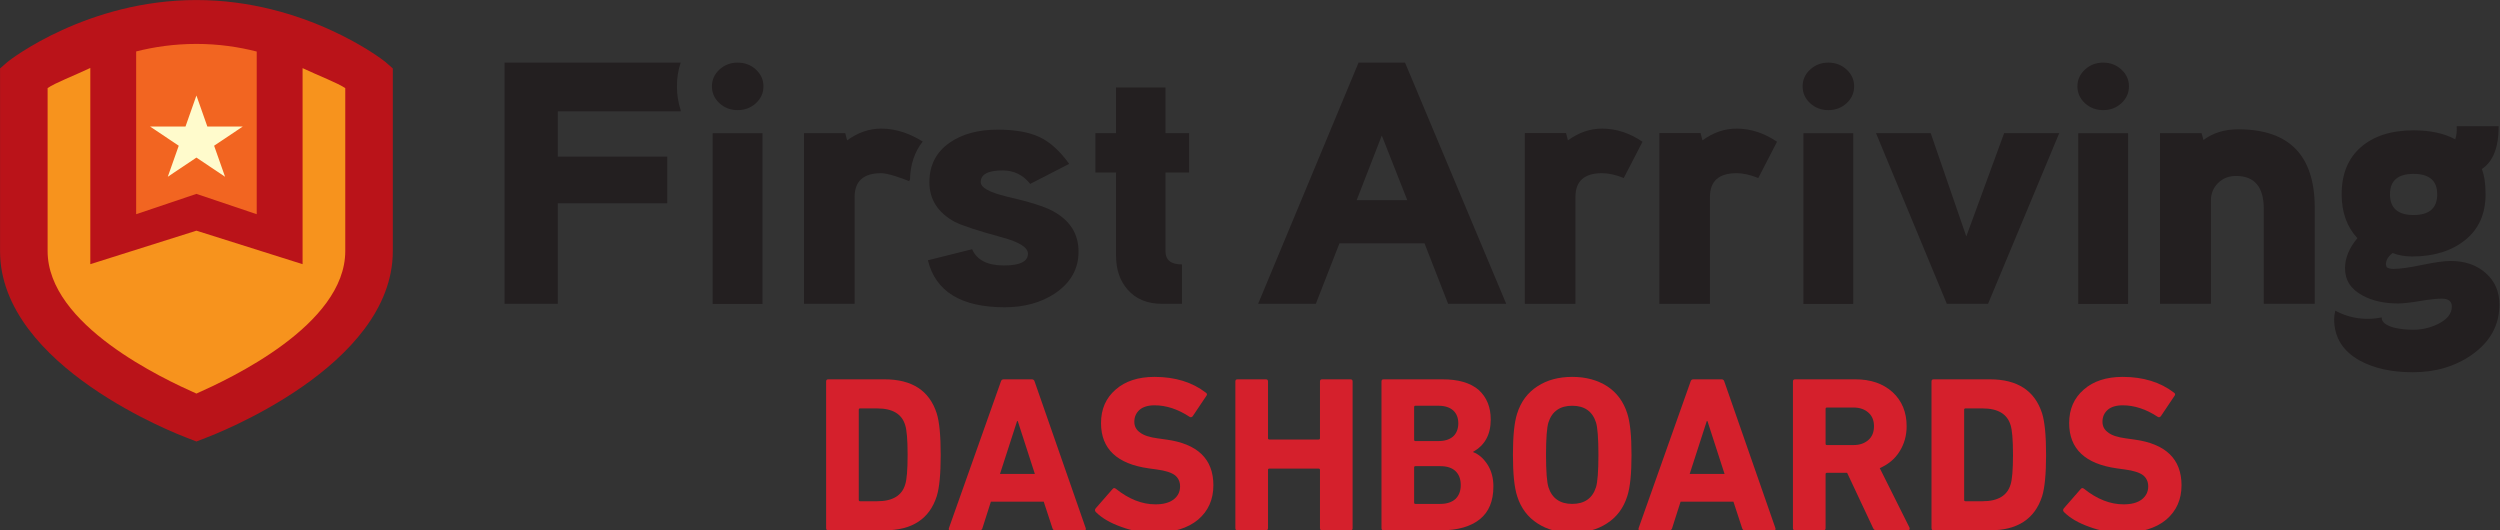 <?xml version="1.0" encoding="UTF-8" standalone="no"?>
<!DOCTYPE svg PUBLIC "-//W3C//DTD SVG 1.1//EN" "http://www.w3.org/Graphics/SVG/1.1/DTD/svg11.dtd">
<svg width="100%" height="100%" viewBox="0 0 2083 442" version="1.1" xmlns="http://www.w3.org/2000/svg" xmlns:xlink="http://www.w3.org/1999/xlink" xml:space="preserve" xmlns:serif="http://www.serif.com/" style="fill-rule:evenodd;clip-rule:evenodd;stroke-linejoin:round;stroke-miterlimit:2;">
    <rect x="0" y="0" width="2083" height="442" fill="#333333" stroke="none"/>
    <g transform="matrix(1,0,0,1,-175.49,-624.787)">
        <g transform="matrix(4.167,0,0,4.167,0,0)">
            <g transform="matrix(0.888,0,0,0.888,-460.151,-833.2)">
                <g transform="matrix(50,0,0,50,748.383,1226.55)">
                    <path d="M0.065,-0.01L0.065,-0.67C0.065,-0.677 0.068,-0.68 0.075,-0.68L0.328,-0.68C0.452,-0.68 0.53,-0.629 0.563,-0.527C0.575,-0.489 0.581,-0.427 0.581,-0.34C0.581,-0.253 0.575,-0.191 0.563,-0.153C0.53,-0.051 0.452,-0 0.328,-0L0.075,-0C0.068,-0 0.065,-0.003 0.065,-0.01ZM0.212,-0.137C0.212,-0.133 0.214,-0.131 0.218,-0.131L0.295,-0.131C0.364,-0.131 0.406,-0.156 0.421,-0.206C0.428,-0.227 0.432,-0.271 0.432,-0.34C0.432,-0.409 0.428,-0.453 0.421,-0.474C0.406,-0.524 0.364,-0.549 0.295,-0.549L0.218,-0.549C0.214,-0.549 0.212,-0.547 0.212,-0.543L0.212,-0.137Z" style="fill:rgb(213,32,44);fill-rule:nonzero;"/>
                </g>
                <g transform="matrix(50,0,0,50,778.583,1226.55)">
                    <path d="M0.014,-0.01L0.248,-0.67C0.25,-0.677 0.254,-0.68 0.261,-0.68L0.387,-0.68C0.394,-0.68 0.398,-0.677 0.4,-0.67L0.63,-0.01C0.632,-0.003 0.63,-0 0.623,-0L0.493,-0C0.486,-0 0.482,-0.003 0.48,-0.01L0.441,-0.129L0.203,-0.129L0.165,-0.01C0.163,-0.003 0.159,-0 0.152,-0L0.021,-0C0.014,-0 0.012,-0.003 0.014,-0.01ZM0.244,-0.254L0.401,-0.254L0.324,-0.492L0.321,-0.492L0.244,-0.254Z" style="fill:rgb(213,32,44);fill-rule:nonzero;"/>
                </g>
                <g transform="matrix(50,0,0,50,810.783,1226.55)">
                    <path d="M0.294,0.011C0.243,0.011 0.193,0.002 0.145,-0.016C0.097,-0.033 0.059,-0.055 0.032,-0.082C0.027,-0.087 0.026,-0.093 0.031,-0.099L0.107,-0.186C0.111,-0.191 0.116,-0.192 0.122,-0.187C0.181,-0.14 0.24,-0.117 0.3,-0.117C0.335,-0.117 0.362,-0.124 0.382,-0.139C0.401,-0.154 0.411,-0.173 0.411,-0.198C0.411,-0.219 0.403,-0.236 0.388,-0.248C0.372,-0.26 0.345,-0.269 0.306,-0.274L0.27,-0.279C0.127,-0.299 0.055,-0.367 0.055,-0.483C0.055,-0.546 0.077,-0.596 0.121,-0.634C0.164,-0.672 0.223,-0.691 0.296,-0.691C0.389,-0.691 0.466,-0.667 0.527,-0.62C0.533,-0.616 0.534,-0.611 0.529,-0.605L0.468,-0.514C0.464,-0.509 0.459,-0.508 0.454,-0.511C0.401,-0.546 0.348,-0.563 0.296,-0.563C0.267,-0.563 0.244,-0.556 0.229,-0.543C0.213,-0.529 0.205,-0.511 0.205,-0.489C0.205,-0.469 0.213,-0.453 0.23,-0.441C0.246,-0.428 0.273,-0.419 0.311,-0.414L0.347,-0.409C0.49,-0.39 0.561,-0.321 0.561,-0.203C0.561,-0.139 0.538,-0.087 0.492,-0.048C0.445,-0.009 0.379,0.011 0.294,0.011Z" style="fill:rgb(213,32,44);fill-rule:nonzero;"/>
                </g>
                <g transform="matrix(50,0,0,50,840.533,1226.55)">
                    <path d="M0.065,-0.01L0.065,-0.67C0.065,-0.677 0.068,-0.68 0.075,-0.68L0.202,-0.68C0.209,-0.68 0.212,-0.677 0.212,-0.67L0.212,-0.415C0.212,-0.411 0.214,-0.409 0.218,-0.409L0.44,-0.409C0.444,-0.409 0.446,-0.411 0.446,-0.415L0.446,-0.67C0.446,-0.677 0.449,-0.68 0.456,-0.68L0.583,-0.68C0.59,-0.68 0.593,-0.677 0.593,-0.67L0.593,-0.01C0.593,-0.003 0.59,-0 0.583,-0L0.456,-0C0.449,-0 0.446,-0.003 0.446,-0.01L0.446,-0.272C0.446,-0.276 0.444,-0.278 0.44,-0.278L0.218,-0.278C0.214,-0.278 0.212,-0.276 0.212,-0.272L0.212,-0.01C0.212,-0.003 0.209,-0 0.202,-0L0.075,-0C0.068,-0 0.065,-0.003 0.065,-0.01Z" style="fill:rgb(213,32,44);fill-rule:nonzero;"/>
                </g>
                <g transform="matrix(50,0,0,50,873.433,1226.55)">
                    <path d="M0.065,-0.01L0.065,-0.67C0.065,-0.677 0.068,-0.68 0.075,-0.68L0.34,-0.68C0.412,-0.68 0.466,-0.664 0.503,-0.632C0.539,-0.599 0.557,-0.555 0.557,-0.499C0.557,-0.432 0.531,-0.383 0.478,-0.354L0.478,-0.352C0.503,-0.343 0.524,-0.324 0.542,-0.297C0.56,-0.269 0.569,-0.236 0.569,-0.198C0.569,-0.132 0.549,-0.083 0.508,-0.05C0.467,-0.017 0.408,-0 0.333,-0L0.075,-0C0.068,-0 0.065,-0.003 0.065,-0.01ZM0.218,-0.402L0.322,-0.402C0.35,-0.402 0.372,-0.409 0.388,-0.423C0.403,-0.437 0.411,-0.457 0.411,-0.482C0.411,-0.507 0.403,-0.526 0.388,-0.54C0.372,-0.554 0.35,-0.561 0.322,-0.561L0.218,-0.561C0.214,-0.561 0.212,-0.559 0.212,-0.555L0.212,-0.408C0.212,-0.404 0.214,-0.402 0.218,-0.402ZM0.212,-0.125C0.212,-0.121 0.214,-0.119 0.218,-0.119L0.33,-0.119C0.36,-0.119 0.383,-0.127 0.399,-0.142C0.414,-0.157 0.422,-0.177 0.422,-0.204C0.422,-0.231 0.414,-0.252 0.398,-0.267C0.382,-0.282 0.359,-0.289 0.33,-0.289L0.218,-0.289C0.214,-0.289 0.212,-0.287 0.212,-0.283L0.212,-0.125Z" style="fill:rgb(213,32,44);fill-rule:nonzero;"/>
                </g>
                <g transform="matrix(50,0,0,50,903.933,1226.55)">
                    <path d="M0.47,-0.031C0.427,-0.003 0.375,0.011 0.314,0.011C0.253,0.011 0.201,-0.003 0.158,-0.031C0.114,-0.059 0.083,-0.1 0.066,-0.154C0.053,-0.194 0.047,-0.256 0.047,-0.34C0.047,-0.424 0.053,-0.486 0.066,-0.526C0.083,-0.58 0.114,-0.621 0.158,-0.649C0.201,-0.677 0.253,-0.691 0.314,-0.691C0.375,-0.691 0.427,-0.677 0.471,-0.649C0.514,-0.621 0.545,-0.58 0.562,-0.526C0.575,-0.486 0.581,-0.424 0.581,-0.34C0.581,-0.256 0.575,-0.194 0.562,-0.154C0.545,-0.1 0.514,-0.059 0.47,-0.031ZM0.207,-0.194C0.223,-0.144 0.259,-0.119 0.314,-0.119C0.369,-0.119 0.405,-0.144 0.421,-0.194C0.428,-0.216 0.432,-0.265 0.432,-0.34C0.432,-0.415 0.428,-0.464 0.421,-0.486C0.405,-0.536 0.369,-0.561 0.314,-0.561C0.259,-0.561 0.223,-0.536 0.207,-0.486C0.2,-0.464 0.196,-0.415 0.196,-0.34C0.196,-0.265 0.2,-0.216 0.207,-0.194Z" style="fill:rgb(213,32,44);fill-rule:nonzero;"/>
                </g>
                <g transform="matrix(50,0,0,50,933.883,1226.55)">
                    <path d="M0.014,-0.01L0.248,-0.67C0.25,-0.677 0.254,-0.68 0.261,-0.68L0.387,-0.68C0.394,-0.68 0.398,-0.677 0.4,-0.67L0.63,-0.01C0.632,-0.003 0.63,-0 0.623,-0L0.493,-0C0.486,-0 0.482,-0.003 0.48,-0.01L0.441,-0.129L0.203,-0.129L0.165,-0.01C0.163,-0.003 0.159,-0 0.152,-0L0.021,-0C0.014,-0 0.012,-0.003 0.014,-0.01ZM0.244,-0.254L0.401,-0.254L0.324,-0.492L0.321,-0.492L0.244,-0.254Z" style="fill:rgb(213,32,44);fill-rule:nonzero;"/>
                </g>
                <g transform="matrix(50,0,0,50,966.083,1226.55)">
                    <path d="M0.583,-0L0.441,-0C0.434,-0 0.429,-0.003 0.426,-0.01L0.309,-0.259L0.218,-0.259C0.214,-0.259 0.212,-0.257 0.212,-0.253L0.212,-0.01C0.212,-0.003 0.209,-0 0.202,-0L0.075,-0C0.068,-0 0.065,-0.003 0.065,-0.01L0.065,-0.67C0.065,-0.677 0.068,-0.68 0.075,-0.68L0.346,-0.68C0.415,-0.68 0.471,-0.661 0.514,-0.622C0.556,-0.583 0.577,-0.532 0.577,-0.469C0.577,-0.426 0.566,-0.388 0.545,-0.355C0.524,-0.321 0.494,-0.297 0.456,-0.28L0.59,-0.012C0.591,-0.009 0.591,-0.007 0.59,-0.004C0.589,-0.001 0.586,-0 0.583,-0ZM0.338,-0.384C0.366,-0.384 0.388,-0.392 0.405,-0.407C0.422,-0.422 0.43,-0.443 0.43,-0.469C0.43,-0.494 0.422,-0.515 0.405,-0.53C0.388,-0.545 0.366,-0.553 0.338,-0.553L0.218,-0.553C0.214,-0.553 0.212,-0.551 0.212,-0.547L0.212,-0.39C0.212,-0.386 0.214,-0.384 0.218,-0.384L0.338,-0.384Z" style="fill:rgb(213,32,44);fill-rule:nonzero;"/>
                </g>
                <g transform="matrix(50,0,0,50,997.283,1226.55)">
                    <path d="M0.065,-0.01L0.065,-0.67C0.065,-0.677 0.068,-0.68 0.075,-0.68L0.328,-0.68C0.452,-0.68 0.53,-0.629 0.563,-0.527C0.575,-0.489 0.581,-0.427 0.581,-0.34C0.581,-0.253 0.575,-0.191 0.563,-0.153C0.53,-0.051 0.452,-0 0.328,-0L0.075,-0C0.068,-0 0.065,-0.003 0.065,-0.01ZM0.212,-0.137C0.212,-0.133 0.214,-0.131 0.218,-0.131L0.295,-0.131C0.364,-0.131 0.406,-0.156 0.421,-0.206C0.428,-0.227 0.432,-0.271 0.432,-0.34C0.432,-0.409 0.428,-0.453 0.421,-0.474C0.406,-0.524 0.364,-0.549 0.295,-0.549L0.218,-0.549C0.214,-0.549 0.212,-0.547 0.212,-0.543L0.212,-0.137Z" style="fill:rgb(213,32,44);fill-rule:nonzero;"/>
                </g>
                <g transform="matrix(50,0,0,50,1028.78,1226.55)">
                    <path d="M0.294,0.011C0.243,0.011 0.193,0.002 0.145,-0.016C0.097,-0.033 0.059,-0.055 0.032,-0.082C0.027,-0.087 0.026,-0.093 0.031,-0.099L0.107,-0.186C0.111,-0.191 0.116,-0.192 0.122,-0.187C0.181,-0.14 0.24,-0.117 0.3,-0.117C0.335,-0.117 0.362,-0.124 0.382,-0.139C0.401,-0.154 0.411,-0.173 0.411,-0.198C0.411,-0.219 0.403,-0.236 0.388,-0.248C0.372,-0.26 0.345,-0.269 0.306,-0.274L0.27,-0.279C0.127,-0.299 0.055,-0.367 0.055,-0.483C0.055,-0.546 0.077,-0.596 0.121,-0.634C0.164,-0.672 0.223,-0.691 0.296,-0.691C0.389,-0.691 0.466,-0.667 0.527,-0.62C0.533,-0.616 0.534,-0.611 0.529,-0.605L0.468,-0.514C0.464,-0.509 0.459,-0.508 0.454,-0.511C0.401,-0.546 0.348,-0.563 0.296,-0.563C0.267,-0.563 0.244,-0.556 0.229,-0.543C0.213,-0.529 0.205,-0.511 0.205,-0.489C0.205,-0.469 0.213,-0.453 0.23,-0.441C0.246,-0.428 0.273,-0.419 0.311,-0.414L0.347,-0.409C0.49,-0.39 0.561,-0.321 0.561,-0.203C0.561,-0.139 0.538,-0.087 0.492,-0.048C0.445,-0.009 0.379,0.011 0.294,0.011Z" style="fill:rgb(213,32,44);fill-rule:nonzero;"/>
                </g>
            </g>
        </g>
        <g transform="matrix(4.167,0,0,4.167,0,0)">
            <g transform="matrix(3.068,0,0,2.829,178.225,200.943)">
                <path d="M0,-10.161L0,-10.238C-0.162,-10.766 -0.246,-11.328 -0.246,-11.926C-0.246,-12.52 -0.164,-13.079 -0.003,-13.605L-11.48,-13.605L-11.48,3.444L-8.012,3.444L-8.012,-3.664L-0.879,-3.664L-0.879,-6.961L-8.012,-6.961L-8.012,-10.161L0,-10.161Z" style="fill:rgb(35,31,32);fill-rule:nonzero;"/>
            </g>
            <g transform="matrix(-3.068,0,0,2.829,379.157,-332.763)">
                <rect x="60.163" y="180.042" width="3.249" height="12.066" style="fill:rgb(35,31,32);"/>
            </g>
            <g transform="matrix(3.068,0,0,2.829,224.073,200.527)">
                <path d="M0,-5.202C0.019,-6.249 0.296,-7.141 0.827,-7.881C0.057,-8.392 -0.826,-8.793 -1.876,-8.793C-2.657,-8.793 -3.399,-8.516 -4.099,-7.962L-4.221,-8.475L-6.908,-8.475L-6.908,3.591L-3.61,3.591L-3.61,-3.957C-3.61,-5.08 -3.032,-5.642 -1.876,-5.642C-1.453,-5.642 -0.579,-5.309 -0.057,-5.081L0,-5.202Z" style="fill:rgb(35,31,32);fill-rule:nonzero;"/>
            </g>
            <g transform="matrix(3.068,0,0,2.829,279.878,193.686)">
                <path d="M0,-3.272L-1.539,-3.272L-1.539,2.297C-1.539,2.916 -1.181,3.225 -0.464,3.225L-0.464,6.009L-1.759,6.009C-2.719,6.009 -3.468,5.676 -4.006,5.007C-4.51,4.389 -4.763,3.583 -4.763,2.59L-4.763,-3.272L-6.106,-3.272L-6.106,-6.057L-4.763,-6.057L-4.763,-9.281L-1.539,-9.281L-1.539,-6.057L0,-6.057L0,-3.272Z" style="fill:rgb(35,31,32);fill-rule:nonzero;"/>
            </g>
            <g transform="matrix(3.068,0,0,2.829,343.285,162.456)">
                <path d="M0,17.049L-3.786,17.049L-5.325,12.774L-10.869,12.774L-12.408,17.049L-16.169,17.049L-9.623,0L-6.595,0L0,17.049ZM-6.448,9.721L-8.109,5.154L-9.746,9.721L-6.448,9.721Z" style="fill:rgb(35,31,32);fill-rule:nonzero;"/>
            </g>
            <g transform="matrix(3.068,0,0,2.829,370.539,208.064)">
                <path d="M0,-10.529L-1.222,-7.965C-1.743,-8.192 -2.215,-8.306 -2.638,-8.306C-3.795,-8.306 -4.372,-7.745 -4.372,-6.621L-4.372,0.928L-7.67,0.928L-7.67,-11.14L-4.983,-11.14L-4.861,-10.627C-4.161,-11.18 -3.42,-11.457 -2.638,-11.457C-1.725,-11.457 -0.847,-11.148 0,-10.529" style="fill:rgb(35,31,32);fill-rule:nonzero;"/>
            </g>
            <g transform="matrix(3.068,0,0,2.829,397.435,208.064)">
                <path d="M0,-10.529L-1.221,-7.965C-1.743,-8.192 -2.215,-8.306 -2.638,-8.306C-3.794,-8.306 -4.372,-7.745 -4.372,-6.621L-4.372,0.928L-7.67,0.928L-7.67,-11.14L-4.983,-11.14L-4.862,-10.627C-4.161,-11.18 -3.419,-11.457 -2.638,-11.457C-1.726,-11.457 -0.847,-11.148 0,-10.529" style="fill:rgb(35,31,32);fill-rule:nonzero;"/>
            </g>
            <g transform="matrix(3.068,0,0,2.829,453.866,210.686)">
                <path d="M0,-12.066L-4.641,0L-7.328,0L-11.944,-12.066L-8.379,-12.066L-6.058,-4.763L-3.591,-12.066L0,-12.066Z" style="fill:rgb(35,31,32);fill-rule:nonzero;"/>
            </g>
            <g transform="matrix(3.068,0,0,2.829,504.952,175.791)">
                <path d="M0,12.335L-3.322,12.335L-3.322,5.618C-3.322,4.071 -3.924,3.298 -5.129,3.298C-5.603,3.298 -5.992,3.465 -6.302,3.798C-6.612,4.132 -6.767,4.543 -6.767,5.032L-6.767,12.335L-10.087,12.335L-10.087,0.269L-7.377,0.269L-7.254,0.757C-6.636,0.253 -5.878,0 -4.984,0C-1.661,0 0,1.849 0,5.545L0,12.335Z" style="fill:rgb(35,31,32);fill-rule:nonzero;"/>
            </g>
            <g transform="matrix(3.068,0,0,2.829,194.768,167.207)">
                <path d="M0,0C0,0.465 -0.164,0.861 -0.491,1.189C-0.818,1.516 -1.214,1.679 -1.679,1.679C-2.145,1.679 -2.541,1.516 -2.868,1.189C-3.195,0.861 -3.358,0.465 -3.358,0C-3.358,-0.465 -3.195,-0.861 -2.868,-1.188C-2.541,-1.516 -2.145,-1.679 -1.679,-1.679C-1.214,-1.679 -0.818,-1.516 -0.491,-1.188C-0.164,-0.861 0,-0.465 0,0" style="fill:rgb(35,31,32);fill-rule:nonzero;"/>
            </g>
            <g transform="matrix(-3.068,0,0,2.829,815.324,-332.763)">
                <rect x="131.241" y="180.042" width="3.249" height="12.066" style="fill:rgb(35,31,32);"/>
            </g>
            <g transform="matrix(3.068,0,0,2.829,412.853,167.207)">
                <path d="M0,0C0,0.465 -0.163,0.861 -0.491,1.189C-0.818,1.516 -1.214,1.679 -1.679,1.679C-2.145,1.679 -2.541,1.516 -2.868,1.189C-3.195,0.861 -3.358,0.465 -3.358,0C-3.358,-0.465 -3.195,-0.861 -2.868,-1.188C-2.541,-1.516 -2.145,-1.679 -1.679,-1.679C-1.214,-1.679 -0.818,-1.516 -0.491,-1.188C-0.163,-0.861 0,-0.465 0,0" style="fill:rgb(35,31,32);fill-rule:nonzero;"/>
            </g>
            <g transform="matrix(-3.068,0,0,2.829,925.222,-332.763)">
                <rect x="149.15" y="180.042" width="3.249" height="12.066" style="fill:rgb(35,31,32);"/>
            </g>
            <g transform="matrix(3.068,0,0,2.829,467.802,167.207)">
                <path d="M0,0C0,0.465 -0.164,0.861 -0.491,1.189C-0.818,1.516 -1.214,1.679 -1.679,1.679C-2.145,1.679 -2.541,1.516 -2.868,1.189C-3.194,0.861 -3.358,0.465 -3.358,0C-3.358,-0.465 -3.194,-0.861 -2.868,-1.188C-2.541,-1.516 -2.145,-1.679 -1.679,-1.679C-1.214,-1.679 -0.818,-1.516 -0.491,-1.188C-0.164,-0.861 0,-0.465 0,0" style="fill:rgb(35,31,32);fill-rule:nonzero;"/>
            </g>
            <g transform="matrix(3.068,0,0,2.829,257.771,186.985)">
                <path d="M0,4.69C0,5.911 -0.513,6.896 -1.539,7.645C-2.451,8.297 -3.541,8.622 -4.812,8.622C-7.645,8.622 -9.314,7.515 -9.819,5.301L-6.937,4.519C-6.628,5.285 -5.935,5.667 -4.861,5.667C-3.819,5.667 -3.298,5.39 -3.298,4.837C-3.298,4.397 -3.851,4.015 -4.958,3.689C-6.554,3.216 -7.588,2.85 -8.06,2.589C-9.168,1.938 -9.721,1.002 -9.721,-0.22C-9.721,-1.424 -9.273,-2.361 -8.378,-3.028C-7.564,-3.631 -6.53,-3.932 -5.276,-3.932C-4.136,-3.932 -3.224,-3.757 -2.54,-3.407C-1.856,-3.057 -1.213,-2.426 -0.611,-1.514L-3.151,-0.097C-3.607,-0.732 -4.209,-1.05 -4.958,-1.05C-5.903,-1.05 -6.375,-0.773 -6.375,-0.22C-6.375,0.155 -5.83,0.489 -4.739,0.782C-3.224,1.157 -2.198,1.507 -1.661,1.832C-0.554,2.484 0,3.436 0,4.69" style="fill:rgb(35,31,32);fill-rule:nonzero;"/>
            </g>
            <g transform="matrix(3.068,0,0,2.829,539.144,195)">
                <path d="M0,3.371C-0.594,2.801 -1.355,2.516 -2.284,2.516C-2.707,2.516 -3.33,2.61 -4.152,2.797C-4.975,2.984 -5.597,3.078 -6.021,3.078C-6.2,3.078 -6.346,3.038 -6.46,2.956L-6.508,2.76C-6.508,2.467 -6.363,2.199 -6.07,1.954C-5.695,2.117 -5.272,2.199 -4.799,2.199C-3.383,2.199 -2.231,1.812 -1.342,1.038C-0.456,0.265 -0.011,-0.814 -0.011,-2.198C-0.011,-2.947 -0.093,-3.541 -0.256,-3.981C0.476,-4.502 0.843,-5.511 0.843,-7.01L-1.893,-7.01C-1.877,-6.619 -1.909,-6.309 -1.991,-6.082C-2.707,-6.505 -3.611,-6.717 -4.702,-6.717C-6.151,-6.717 -7.295,-6.322 -8.133,-5.532C-8.971,-4.742 -9.391,-3.631 -9.391,-2.198C-9.391,-0.928 -9.049,0.106 -8.366,0.904C-8.903,1.604 -9.172,2.313 -9.172,3.029C-9.172,3.876 -8.789,4.519 -8.024,4.959C-7.388,5.333 -6.615,5.52 -5.703,5.52C-5.394,5.52 -4.925,5.463 -4.299,5.349C-3.672,5.236 -3.196,5.178 -2.87,5.178C-2.429,5.178 -2.21,5.366 -2.21,5.74C-2.21,6.245 -2.52,6.66 -3.138,6.986C-3.644,7.246 -4.173,7.377 -4.726,7.377C-5.166,7.377 -5.581,7.328 -5.971,7.23C-6.508,7.067 -6.778,6.839 -6.778,6.546C-6.778,6.537 -6.777,6.522 -6.776,6.503C-7.339,6.63 -7.936,6.645 -8.538,6.521C-8.999,6.426 -9.425,6.255 -9.809,6.028C-9.854,6.265 -9.88,6.465 -9.88,6.62C-9.88,7.906 -9.326,8.882 -8.218,9.551C-7.291,10.104 -6.134,10.381 -4.751,10.381C-3.269,10.381 -1.983,9.966 -0.891,9.135C0.297,8.223 0.892,7.043 0.892,5.594C0.892,4.682 0.594,3.941 0,3.371M-4.702,-3.639C-3.675,-3.639 -3.163,-3.159 -3.163,-2.198C-3.163,-1.221 -3.675,-0.732 -4.702,-0.732C-5.728,-0.732 -6.241,-1.221 -6.241,-2.198C-6.241,-3.159 -5.728,-3.639 -4.702,-3.639" style="fill:rgb(35,31,32);fill-rule:nonzero;"/>
            </g>
        </g>
        <g transform="matrix(4.167,0,0,4.167,0,0)">
            <g transform="matrix(3.068,0,0,2.829,119.179,225.833)">
                <path d="M0,-22.448C-0.188,-22.627 -5.222,-26.825 -12.318,-26.825C-19.412,-26.825 -24.446,-22.627 -24.633,-22.448L-25.116,-21.99L-25.116,-9.082C-25.116,-0.884 -13.396,3.923 -12.919,4.124L-12.318,4.377L-11.716,4.124C-11.24,3.923 0.482,-0.884 0.482,-9.082L0.482,-21.99L0,-22.448Z" style="fill:rgb(186,19,25);fill-rule:nonzero;"/>
            </g>
        </g>
        <g transform="matrix(4.167,0,0,4.167,0,0)">
            <g transform="matrix(3.068,0,0,2.829,93.444,191.243)">
                <path d="M0,-10.958L0,0.539L-3.929,-0.898L-7.857,0.539L-7.857,-10.965C-6.692,-11.285 -5.377,-11.497 -3.93,-11.497C-2.487,-11.497 -1.168,-11.282 0,-10.958" style="fill:rgb(242,101,33);fill-rule:nonzero;"/>
            </g>
        </g>
        <g transform="matrix(4.167,0,0,4.167,0,0)">
            <g transform="matrix(3.068,0,0,2.829,111.151,192.018)">
                <path d="M0,2.871C0,8.111 -7.57,11.913 -9.701,12.943C-11.83,11.913 -19.399,8.111 -19.399,2.871L-19.399,-8.648C-18.945,-9.002 -17.648,-9.54 -16.616,-10.072L-16.616,3.797L-9.7,1.429L-2.782,3.797L-2.782,-10.06C-1.753,-9.531 -0.456,-8.995 0,-8.644L0,2.871Z" style="fill:rgb(247,147,29);fill-rule:nonzero;"/>
            </g>
        </g>
        <g transform="matrix(4.167,0,0,4.167,0,0)">
            <g transform="matrix(3.068,0,0,2.829,81.39,185.281)">
                <path d="M0,-5.744L0.712,-3.549L3.019,-3.549L1.153,-2.194L1.866,0L0,-1.356L-1.867,0L-1.153,-2.194L-3.019,-3.549L-0.713,-3.549L0,-5.744Z" style="fill:rgb(255,251,204);fill-rule:nonzero;"/>
            </g>
        </g>
    </g>
</svg>
